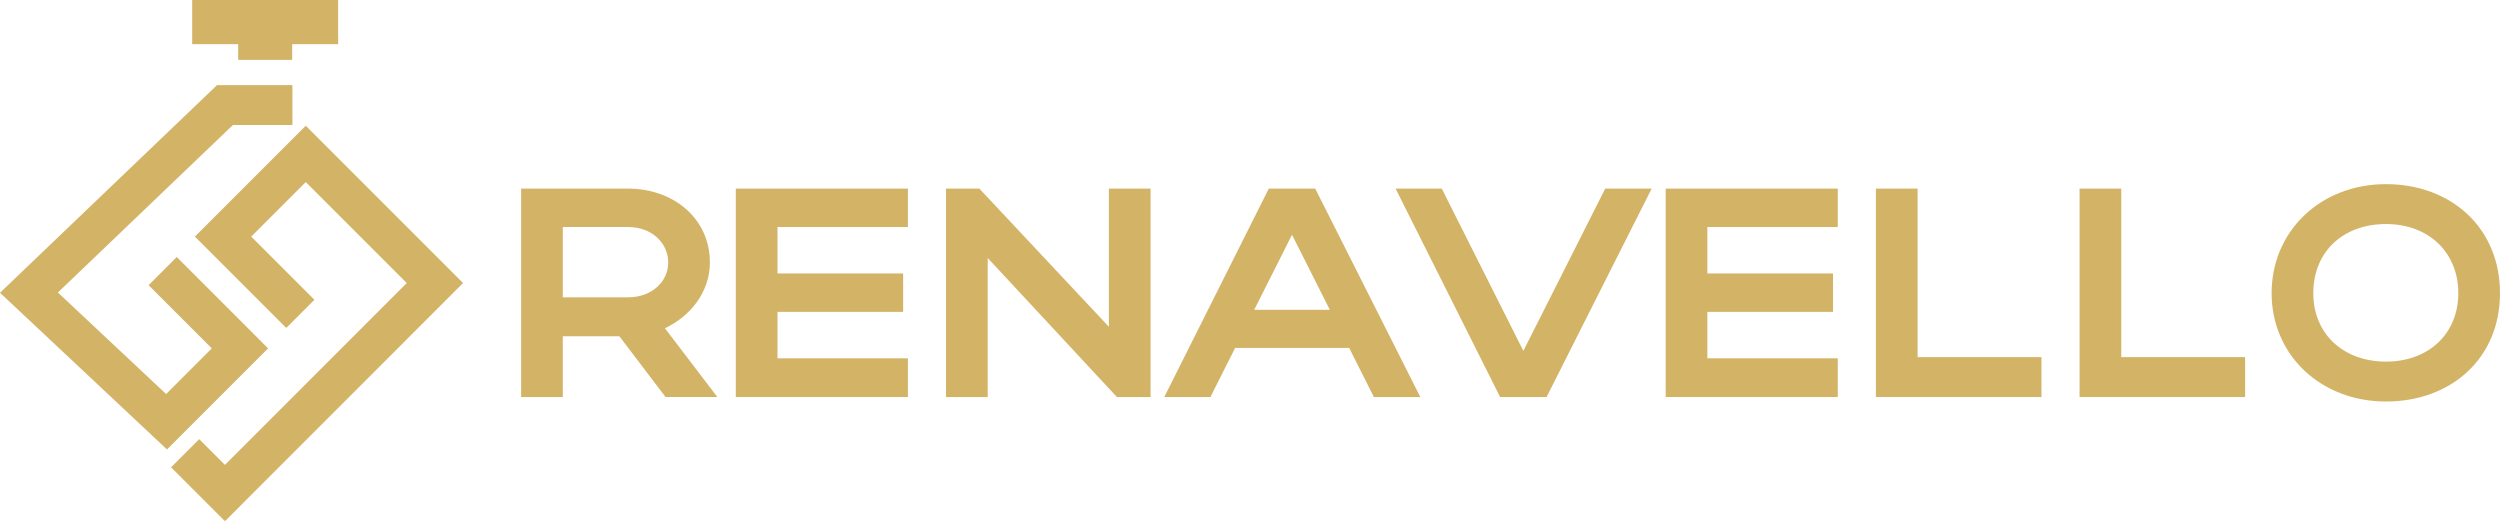 <?xml version="1.0" encoding="UTF-8"?> <svg xmlns="http://www.w3.org/2000/svg" id="_Слой_2" data-name="Слой 2" viewBox="0 0 2951.04 615.24"><defs><style> .cls-1 { fill: none; stroke: #d3b366; stroke-miterlimit: 10; stroke-width: 47px; } .cls-2 { fill: #d3b366; stroke-width: 0px; } </style></defs><g id="_Слой_2-2" data-name="Слой 2"><g><polyline class="cls-1" points="192.02 320 283.23 411.22 196.6 497.85 34.17 345.42 265.55 124.03 345.18 124.03"></polyline><polyline class="cls-1" points="354.52 370.5 263.3 279.28 360.93 181.65 513.36 334.08 265.52 582 218.52 535"></polyline><g><rect class="cls-2" x="226.87" width="172.28" height="52.13"></rect><rect class="cls-2" x="281.16" y="50.36" width="63.72" height="20.32"></rect></g><path class="cls-2" d="m731.12,396.97h-66.78v71.71h-49.21v-246.04h126.53c52.73,0,96.3,34.81,96.3,87.17,0,34.44-22.5,63.26-53.07,77.66l61.86,81.18h-61.14l-54.48-71.71v.03Zm10.54-128.99h-77.32v82.96h77.32c27.05,0,47.09-17.92,47.09-41.13s-19.69-41.82-47.09-41.82Z"></path><path class="cls-2" d="m868.56,222.64h203.16v45.34h-153.95v54.82h148.31v45.34h-148.31v54.82h153.95v45.69h-203.16v-246.04.02Z"></path><path class="cls-2" d="m1165.9,468.68h-49.21v-246.04h39.36l152.89,163.08v-163.08h49.21v246.04h-39.71l-152.55-164.14v164.14Z"></path><path class="cls-2" d="m1497.7,222.64h54.82l124.07,246.04h-54.82l-29.17-58h-134.63l-29.17,58h-54.48l123.38-246.04Zm72.05,143.04l-44.63-88.57-44.63,88.57h89.28-.03Z"></path><path class="cls-2" d="m1701.89,222.64l96.3,191.56,96.64-191.56h54.82l-124.07,246.04h-54.82l-123.38-246.04h54.5Z"></path><path class="cls-2" d="m1966.19,222.64h203.15v45.34h-153.94v54.82h148.32v45.34h-148.32v54.82h153.94v45.69h-203.15v-246.04.02Z"></path><path class="cls-2" d="m2214.35,222.64h49.21v198.92h146.22v47.09h-195.43v-246.04.02Z"></path><path class="cls-2" d="m2454.75,222.64h49.21v198.92h146.22v47.09h-195.43v-246.04.02Z"></path><path class="cls-2" d="m2816.42,217.37c76.97,0,134.62,51.67,134.62,128.64s-57.65,127.93-134.62,127.93-134.97-54.82-134.97-127.93,57.65-128.64,134.97-128.64Zm0,209.48c50.95,0,85.41-33.38,85.41-80.84s-34.44-81.55-85.41-81.55-85.77,33.04-85.77,81.55,35.84,80.84,85.77,80.84Z"></path></g></g></svg> 